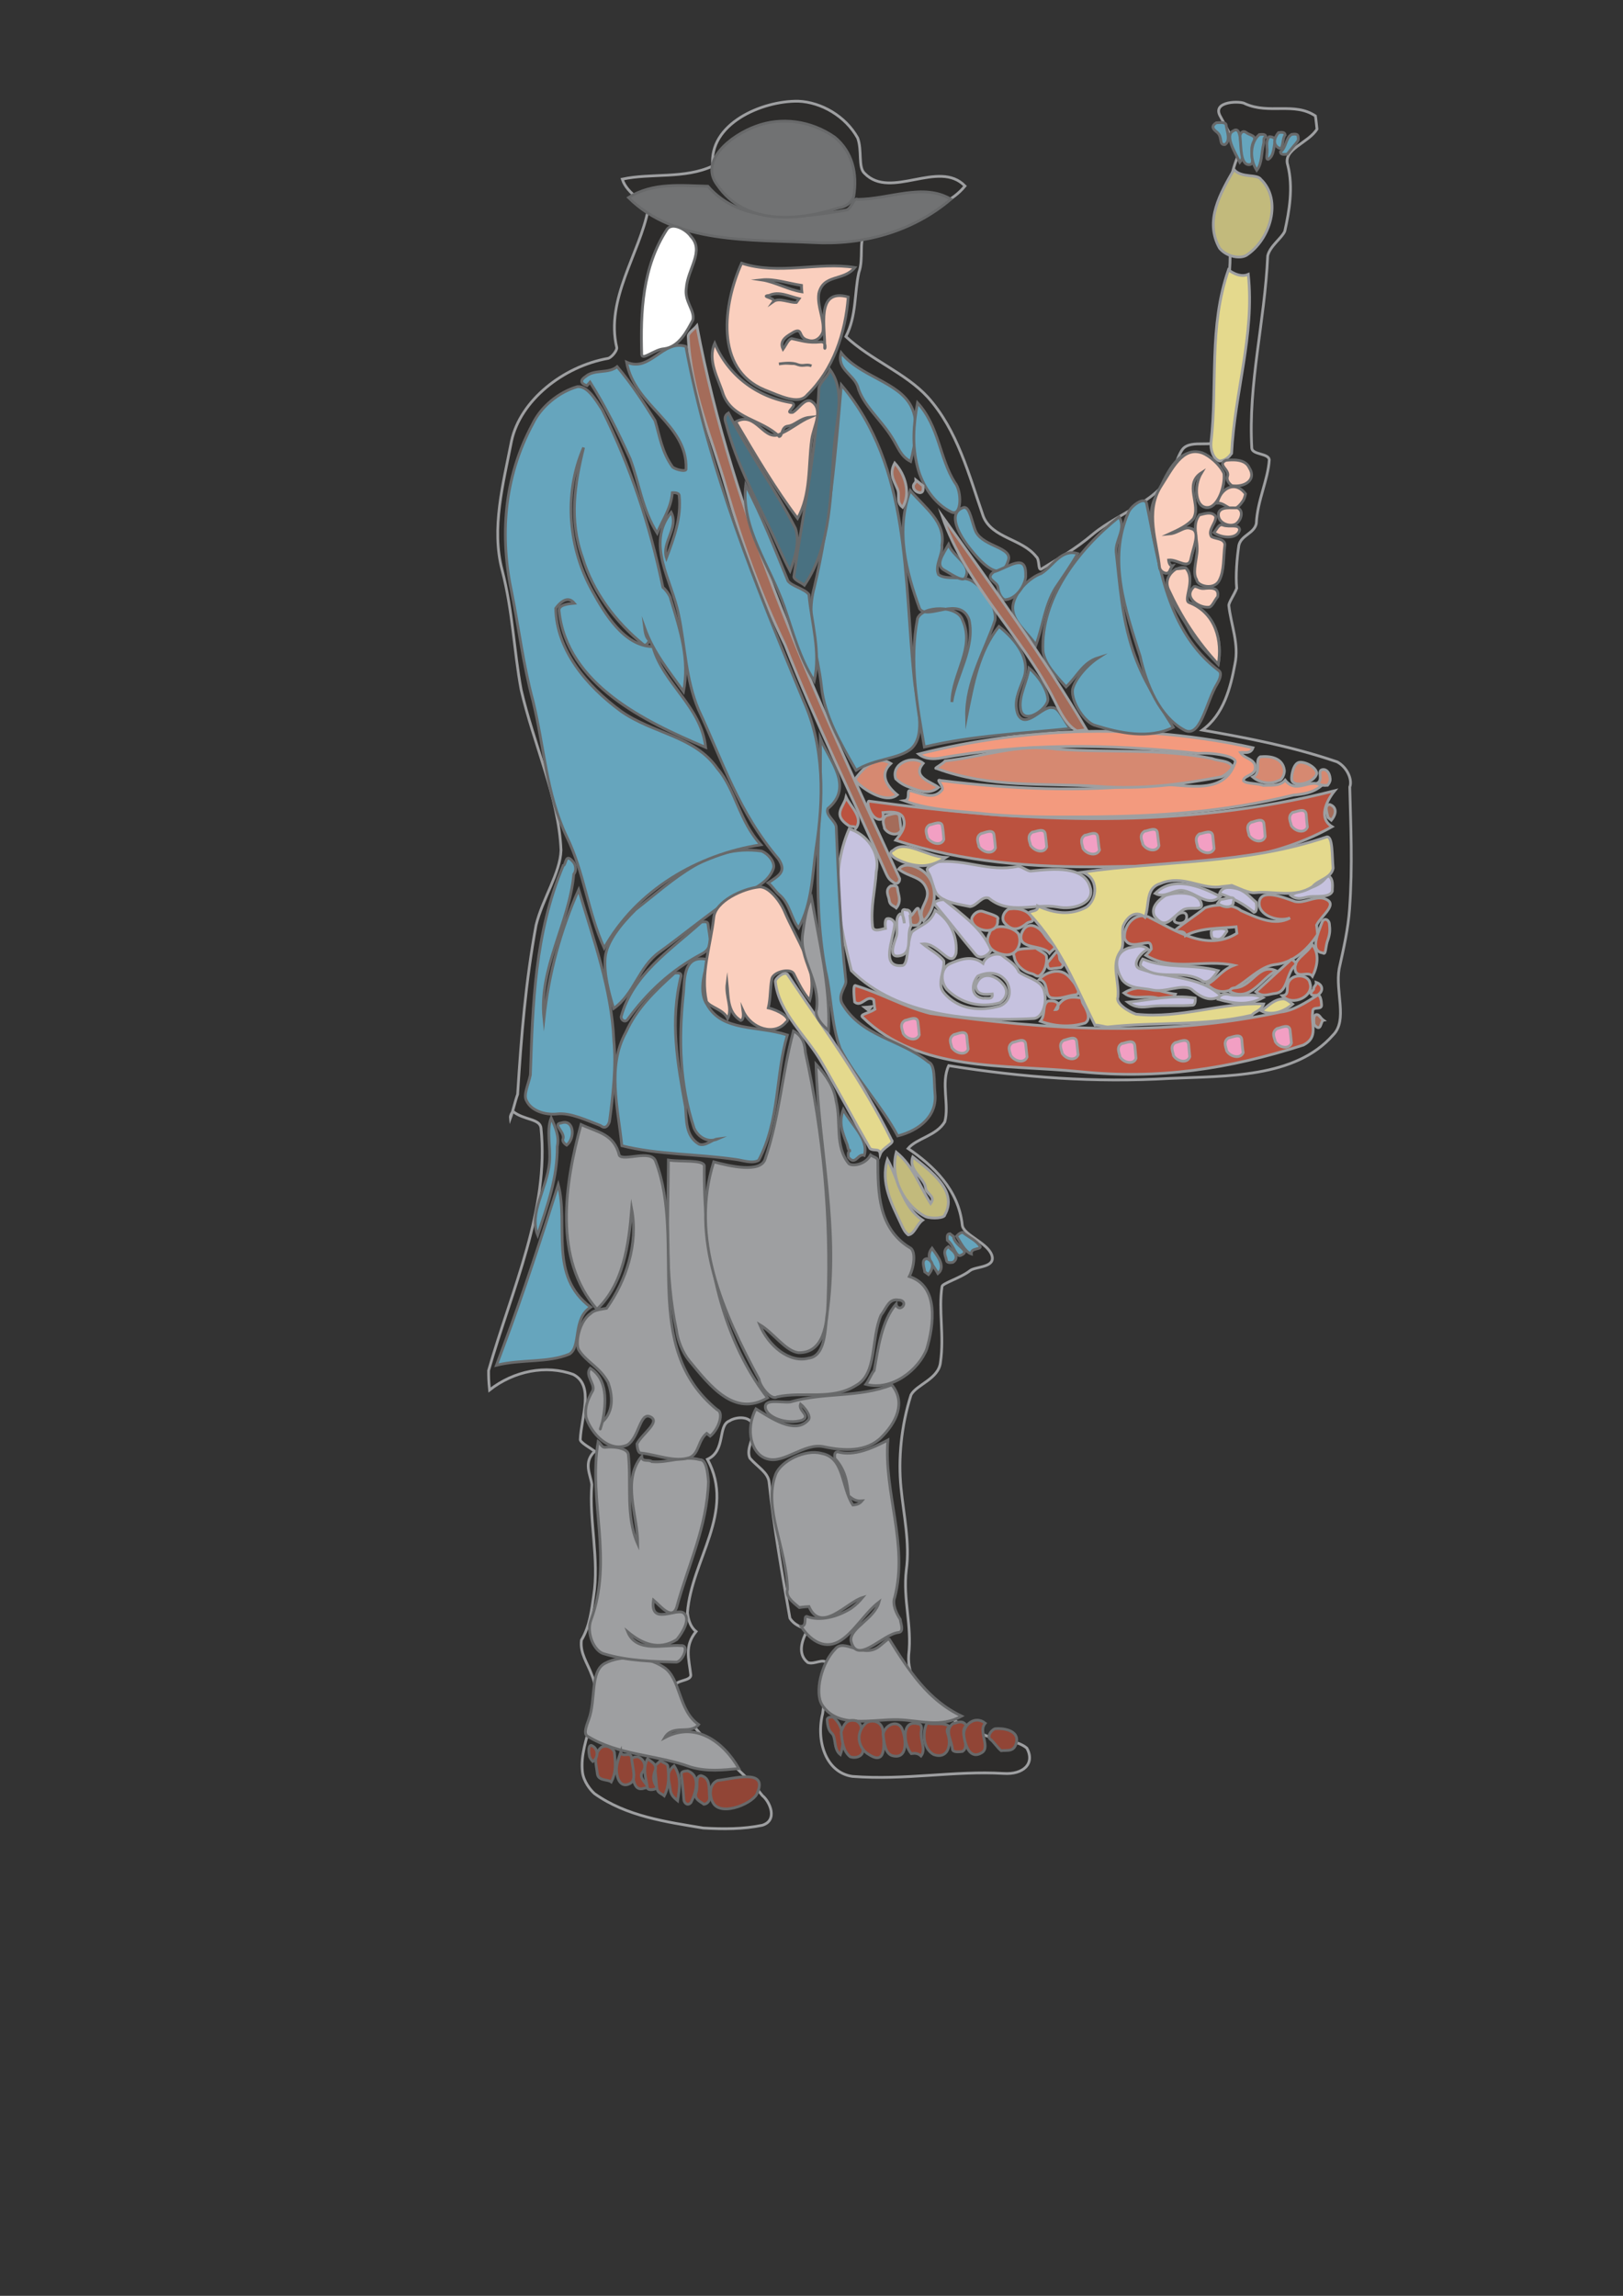 <?xml version="1.0" encoding="utf-8"?>
<!-- Created by UniConvertor 2.0rc4 (https://sk1project.net/) -->
<svg xmlns="http://www.w3.org/2000/svg" height="841.89pt" viewBox="0 0 595.276 841.89" width="595.276pt" version="1.1" xmlns:xlink="http://www.w3.org/1999/xlink" id="0a756a1e-f613-11ea-99cb-dcc15c148e23">

<rect x="0" y="0" width="595.276" height="841.89" fill="#333333" stroke="none"/>

<g>
	<path style="stroke:#9e9fa1;stroke-width:1.008;stroke-miterlimit:10.433;fill:#2d2c2b;" d="M 368.054,650.337 C 349.982,649.257 332.054,652.929 312.614,651.417 302.822,649.977 299.222,638.313 301.742,628.305 302.318,622.257 305.27,615.993 303.47,610.089 302.03,607.785 298.718,610.593 296.27,609.657 292.31,606.489 294.182,601.377 296.198,597.633 293.606,596.625 291.158,595.761 289.718,593.385 286.838,576.897 283.886,560.337 282.086,543.561 281.726,539.961 277.838,537.945 275.03,534.705 273.518,531.177 276.758,527.217 276.398,523.617 275.894,518.865 269.846,519.513 267.614,521.025 263.078,522.681 266.39,531.969 259.478,535.137 269.918,554.505 253.646,571.857 252.134,591.369 252.278,592.521 252.638,596.121 255.302,598.281 250.982,603.609 252.638,608.001 253.358,614.193 253.574,616.569 247.382,615.993 247.67,618.441 250.838,636.153 268.478,644.001 279.638,658.473 282.302,660.561 285.47,667.545 279.566,669.345 272.582,670.785 265.454,670.785 257.966,670.353 244.502,668.121 229.814,666.105 218.078,657.753 216.71,656.601 213.974,653.289 213.614,649.689 212.318,637.737 221.966,625.929 217.142,614.409 215.414,609.657 212.678,606.345 213.254,601.449 216.35,596.337 216.998,590.217 217.718,585.393 219.878,571.785 215.99,557.745 217.07,544.425 216.638,540.825 213.758,536.289 218.15,532.185 216.782,531.177 212.966,529.089 212.822,527.937 213.182,519.441 218.078,508.137 210.302,504.033 200.294,500.361 188.414,502.737 179.558,509.721 179.198,506.121 179.198,504.969 179.198,502.593 187.766,472.713 201.518,443.409 198.422,413.673 198.062,410.145 192.086,410.793 188.126,407.553 188.126,407.553 187.046,408.849 187.19,410.073 188.126,407.553 188.918,403.809 189.854,401.289 191.222,379.473 192.806,360.105 196.622,339.225 199.07,329.361 205.478,320.217 205.766,311.793 204.974,292.497 195.758,272.985 191.15,252.969 188.486,238.713 188.126,224.313 184.166,209.049 180.134,193.785 184.526,177.585 187.622,161.673 190.862,146.841 206.486,134.385 222.974,131.433 224.198,131.217 226.358,128.625 226.214,127.473 221.966,109.761 234.71,92.769 237.734,76.785 237.518,74.337 230.102,71.529 228.23,65.697 238.814,63.393 251.126,65.697 261.422,60.873 259.838,45.465 279.35,36.897 292.814,37.113 301.238,37.473 310.094,42.585 314.558,50.577 316.286,55.185 314.63,61.449 317.15,63.609 326.726,73.401 344.366,58.281 353.942,68.217 344.222,80.025 327.014,77.001 317.222,86.505 314.918,87.801 316.862,94.929 314.99,99.969 313.334,107.457 314.198,115.737 310.238,123.441 319.526,132.081 332.126,136.761 340.262,145.617 351.206,157.785 355.382,174.201 360.638,189.321 363.878,197.457 374.822,197.457 380.078,204.153 381.374,205.233 380.654,208.905 381.806,208.761 388.646,204.513 394.262,201.489 400.886,195.873 410.822,187.665 426.158,183.561 430.838,171.033 431.774,168.585 432.71,166.065 433.79,164.697 437.03,160.809 445.814,164.697 446.678,160.881 451.718,139.929 449.558,119.697 450.998,98.889 452.006,85.569 448.118,71.529 453.878,57.633 454.814,55.113 450.566,48.273 447.542,42.585 444.374,36.897 455.318,36.969 456.686,38.049 465.47,42.009 474.686,37.329 482.462,42.513 482.678,43.809 482.894,46.113 483.038,47.337 479.942,52.449 470.438,54.681 472.31,60.513 474.398,68.721 472.886,77.361 471.23,84.777 470.222,87.225 465.83,90.177 464.966,93.777 463.886,118.113 457.766,140.505 459.134,164.409 459.422,166.785 465.254,166.209 465.542,168.585 465.11,175.929 461.15,183.561 460.79,191.985 459.998,195.657 455.246,196.233 454.382,199.977 453.662,204.801 453.158,210.921 453.59,215.745 452.654,218.193 450.638,220.929 450.71,222.081 451.502,229.209 454.526,236.121 452.942,243.537 451.358,252.105 448.838,262.041 440.99,267.729 458.198,270.753 474.254,273.849 490.454,279.393 494.27,281.481 496.07,286.089 495.062,288.609 495.422,303.081 496.142,317.409 494.99,333.249 494.486,340.521 492.83,347.793 491.174,355.209 489.662,363.705 494.414,374.073 488.942,379.545 474.974,395.457 449.558,394.521 429.11,395.457 401.462,397.113 375.038,395.097 347.966,390.777 345.014,397.113 348.254,405.177 346.526,411.369 343.43,416.553 336.302,417.345 333.062,421.161 342.206,427.425 351.566,436.137 352.934,449.241 353.294,452.841 362.006,455.577 363.734,460.185 365.39,464.865 358.046,464.361 355.886,465.873 352.502,468.609 345.518,470.625 345.518,471.777 344.15,480.345 346.382,489.633 344.942,499.569 344.294,505.689 336.086,507.777 334.142,511.521 330.542,522.825 329.39,534.993 330.47,545.649 331.406,555.297 333.782,565.881 332.414,575.673 331.118,586.689 334.574,595.905 333.278,606.993 332.414,621.537 349.19,631.833 361.718,636.513 366.758,638.457 372.734,637.809 376.622,641.049 379.718,646.737 375.326,650.841 368.054,650.337 L 368.054,650.337 Z" />
	<path style="stroke:#9e9fa1;stroke-width:1.008;stroke-miterlimit:10.433;fill:#bb523f;" d="M 396.35,393.009 C 424.79,395.889 450.638,392.073 478.07,383.217 483.686,380.337 480.806,375.873 481.454,371.049 481.31,368.673 484.982,370.689 484.694,368.385 484.622,367.233 484.406,364.857 483.254,364.929 478.79,367.809 474.326,370.617 469.718,371.121 426.95,380.337 384.326,377.745 341.126,371.625 331.334,369.105 322.622,364.065 313.91,361.473 312.686,360.537 313.334,366.297 313.478,367.449 315.998,369.537 317.87,364.569 320.462,366.657 320.606,367.809 320.678,369.033 320.894,370.113 318.59,371.625 315.062,371.985 316.43,373.065 337.454,393.297 367.838,390.129 396.35,393.009 L 396.35,393.009 Z" />
	<path style="stroke:#9e9fa1;stroke-width:1.008;stroke-miterlimit:10.433;fill:#bb523f;" d="M 404.918,317.841 C 433.214,317.409 462.878,317.625 488.582,303.153 483.542,300.129 486.35,293.865 489.518,289.977 433.214,304.233 377.486,301.713 318.734,293.793 317.51,293.865 319.454,300.849 322.982,300.489 324.134,300.273 323.99,299.121 323.846,297.969 326.222,297.753 329.75,297.393 331.118,299.553 332.63,302.937 330.614,305.529 328.526,308.121 353.078,316.185 379.286,318.201 404.918,317.841 L 404.918,317.841 Z" />
	<path style="stroke:#9e9fa1;stroke-width:1.008;stroke-miterlimit:10.433;fill:#bb523f;" d="M 467.846,353.697 C 473.75,353.049 479.15,348.945 483.254,342.681 483.182,341.529 483.038,340.377 482.894,339.225 484.838,335.409 491.462,331.233 485.414,329.433 481.814,328.641 478.502,331.377 474.902,330.585 469.934,328.785 462.59,325.977 461.87,330.729 461.222,335.553 468.638,338.289 473.174,336.633 467.486,339.657 461.366,336.705 455.102,333.897 452.51,331.737 446.606,331.233 441.998,332.889 438.686,335.625 434.294,338.361 431.054,341.097 431.198,342.177 434.582,340.737 434.798,343.113 440.414,340.089 447.614,340.521 453.374,339.873 L 453.662,342.249 C 442.574,349.233 431.054,341.097 421.118,336.201 416.15,334.401 411.974,339.513 412.478,344.193 414.062,347.577 417.374,346.065 420.902,345.705 422.054,345.633 422.198,346.785 422.27,348.009 421.334,349.233 421.334,349.233 420.254,350.313 430.262,356.433 441.638,351.609 452.582,353.985 447.902,355.713 446.03,359.457 442.646,360.969 451.79,369.537 458.486,354.633 467.846,353.697 L 467.846,353.697 Z" />
	<path style="stroke:#9e9fa1;stroke-width:1.008;stroke-miterlimit:10.433;fill:#bb523f;" d="M 397.286,368.097 C 396.638,367.089 397.07,365.721 395.846,365.865 391.166,365.145 389.078,366.585 387.134,370.257 388.286,370.257 388.07,369.105 387.998,367.881 386.774,366.801 385.478,367.017 384.398,367.089 382.094,368.457 383.678,371.841 381.59,374.505 386.486,376.305 392.39,376.881 398.006,375.153 400.31,373.641 398.654,370.257 397.286,368.097 L 397.286,368.097 Z" />
	<path style="stroke:#9e9fa1;stroke-width:1.008;stroke-miterlimit:10.433;fill:#bb523f;" d="M 386.846,356.217 C 384.398,356.505 382.238,357.873 381.158,359.169 384.758,359.961 382.958,364.785 385.406,365.865 389.078,366.585 391.166,365.145 394.55,364.785 395.702,364.713 395.558,363.489 395.486,362.337 392.75,359.097 391.31,355.785 386.846,356.217 L 386.846,356.217 Z" />
	<path style="stroke:#9e9fa1;stroke-width:1.008;stroke-miterlimit:10.433;fill:#bb523f;" d="M 378.566,357.081 C 379.718,357.441 379.862,358.089 381.014,357.945 383.246,356.649 384.11,353.121 383.822,350.745 383.678,349.593 381.23,348.729 379.934,347.649 376.406,348.009 370.502,347.433 372.014,350.889 372.302,353.265 374.966,356.361 378.566,357.081 L 378.566,357.081 Z" />
	<path style="stroke:#9e9fa1;stroke-width:1.008;stroke-miterlimit:10.433;fill:#bb523f;" d="M 368.414,350.097 C 373.094,350.745 375.038,345.849 373.526,342.393 370.79,339.153 363.662,338.721 362.87,342.321 360.854,346.137 363.59,349.377 368.414,350.097 L 368.414,350.097 Z" />
	<path style="stroke:#9e9fa1;stroke-width:1.008;stroke-miterlimit:10.433;fill:#bb523f;" d="M 360.782,334.329 C 358.478,333.393 356.246,335.985 356.39,337.209 356.894,341.817 366.47,343.185 365.894,337.281 366.902,336.057 363.23,335.193 360.782,334.329 L 360.782,334.329 Z" />
	<path style="stroke:#9e9fa1;stroke-width:1.008;stroke-miterlimit:10.433;fill:#bb523f;" d="M 376.622,338.577 C 377.558,337.857 378.926,338.289 378.854,337.065 377.342,333.753 373.67,332.889 370.286,333.321 369.062,333.465 366.902,336.057 368.27,338.217 371.006,341.457 373.382,341.241 376.622,338.577 L 376.622,338.577 Z" />
	<path style="stroke:#9e9fa1;stroke-width:1.008;stroke-miterlimit:10.433;fill:#bb523f;" d="M 382.958,342.609 C 380.942,339.513 376.55,337.353 374.678,342.321 372.878,348.369 382.166,346.209 384.902,349.521 385.91,348.225 387.062,348.081 386.99,346.857 385.694,345.921 384.47,344.841 382.958,342.609 L 382.958,342.609 Z" />
	<path style="stroke:#9e9fa1;stroke-width:1.008;stroke-miterlimit:10.433;fill:#bb523f;" d="M 388.646,351.537 C 388.502,350.313 388.43,349.161 387.278,349.233 386.198,350.529 385.118,351.897 384.11,353.121 384.182,354.129 384.254,355.353 385.478,355.281 386.63,355.065 387.854,354.993 389.006,354.849 391.166,353.409 388.718,352.689 388.646,351.537 L 388.646,351.537 Z" />
	<path style="stroke:#9e9fa1;stroke-width:1.008;stroke-miterlimit:10.433;fill:#bb523f;" d="M 472.238,361.401 C 472.022,363.057 472.598,364.929 470.294,365.145 474.326,369.393 482.102,365.073 480.446,360.537 480.014,357.081 472.886,356.649 472.238,361.401 L 472.238,361.401 Z" />
	<path style="stroke:#9e9fa1;stroke-width:1.008;stroke-miterlimit:10.433;fill:#bb523f;" d="M 481.382,358.017 C 483.254,354.345 484.046,349.593 481.238,346.281 479.294,350.097 473.606,351.825 475.262,356.433 476.63,358.593 479.87,356.001 481.382,358.017 L 481.382,358.017 Z" />
	<path style="stroke:#9e9fa1;stroke-width:1.008;stroke-miterlimit:10.433;fill:#bb523f;" d="M 481.814,362.769 L 480.734,364.065 C 480.878,365.217 482.102,365.073 483.254,364.929 485.486,363.489 485.27,361.113 482.75,360.249 482.894,361.401 481.742,361.545 481.814,362.769 L 481.814,362.769 Z" />
	<path style="stroke:#9e9fa1;stroke-width:1.008;stroke-miterlimit:10.433;fill:#bb523f;" d="M 487.07,344.553 C 487.79,342.321 487.862,341.097 487.574,338.721 487.43,337.569 486.206,336.417 485.054,337.785 483.254,342.681 480.374,348.801 485.198,349.449 486.422,350.457 486.062,346.929 487.07,344.553 L 487.07,344.553 Z" />
	<path style="stroke:#9e9fa1;stroke-width:1.008;stroke-miterlimit:10.433;fill:#bb523f;" d="M 467.774,364.281 C 472.454,363.777 471.734,356.793 474.974,354.057 476.054,352.833 473.606,351.825 473.606,351.825 469.214,355.785 464.966,359.745 460.646,363.705 463.238,365.865 465.398,364.497 467.774,364.281 L 467.774,364.281 Z" />
	<path style="stroke:#9e9fa1;stroke-width:1.008;stroke-miterlimit:10.433;fill:#bb523f;" d="M 453.446,362.193 C 452.222,362.265 451.07,362.481 451.142,363.633 458.702,367.521 462.446,358.881 468.062,356.001 461.87,353.049 459.206,361.617 453.446,362.193 L 453.446,362.193 Z" />
	<path style="stroke:#9e9fa1;stroke-width:1.008;stroke-miterlimit:10.433;fill:#bb523f;" d="M 425.51,366.297 C 426.518,366.729 430.262,366.945 431.126,364.569 425.222,363.921 418.814,359.961 412.262,364.137 416.15,367.233 420.47,364.425 425.51,366.297 L 425.51,366.297 Z" />
	<path style="stroke:#9e9fa1;stroke-width:1.008;stroke-miterlimit:10.433;fill:#c6c2df;" d="M 422.702,363.057 C 427.454,364.065 433.214,360.753 436.886,362.697 439.478,364.857 443.366,368.025 447.83,365.145 439.91,357.729 428.246,358.881 418.382,355.353 414.782,354.417 417.734,349.593 421.118,348.081 418.526,345.993 416.366,347.361 414.062,347.577 408.302,349.449 408.878,355.065 411.686,359.457 414.494,362.769 419.102,362.193 422.702,363.057 L 422.702,363.057 Z" />
	<path style="stroke:#9e9fa1;stroke-width:1.008;stroke-miterlimit:10.433;fill:#c6c2df;" d="M 422.198,369.033 C 426.95,368.529 432.926,369.033 437.462,368.601 438.614,368.457 438.398,366.009 438.398,366.009 429.974,364.641 421.982,366.657 413.702,367.521 416.438,369.609 418.742,369.465 422.198,369.033 L 422.198,369.033 Z" />
	<path style="stroke:#9e9fa1;stroke-width:1.008;stroke-miterlimit:10.433;fill:#c6c2df;" d="M 451.358,364.785 C 450.134,364.497 447.614,363.993 446.75,366.441 452.798,368.097 457.694,368.817 463.238,365.865 459.422,363.921 454.958,365.577 451.358,364.785 L 451.358,364.785 Z" />
	<path style="stroke:#9e9fa1;stroke-width:1.008;stroke-miterlimit:10.433;fill:#c6c2df;" d="M 434.222,326.625 C 438.974,327.633 443.222,332.745 447.542,328.785 439.982,324.753 430.118,321.081 423.71,327.633 427.454,329.649 430.622,325.833 434.222,326.625 L 434.222,326.625 Z" />
	<path style="stroke:#9e9fa1;stroke-width:1.008;stroke-miterlimit:10.433;fill:#c6c2df;" d="M 453.158,325.761 C 450.854,325.257 448.262,325.041 447.326,327.633 452.294,329.361 456.038,331.377 459.926,334.545 461.15,334.401 460.934,332.025 460.718,330.873 458.198,328.785 456.758,326.553 453.158,325.761 L 453.158,325.761 Z" />
	<path style="stroke:#9e9fa1;stroke-width:1.008;stroke-miterlimit:10.433;fill:#c6c2df;" d="M 447.614,329.865 L 446.606,331.233 C 449.126,333.249 452.654,332.889 452.366,330.585 453.374,328.137 449.99,329.649 447.614,329.865 L 447.614,329.865 Z" />
	<path style="stroke:#9e9fa1;stroke-width:1.008;stroke-miterlimit:10.433;fill:#c6c2df;" d="M 480.59,328.785 C 482.966,328.569 487.718,329.217 488.654,326.841 488.582,325.617 489.374,321.945 486.854,321.009 483.83,326.121 477.926,325.545 473.462,328.353 476.054,330.441 478.286,329.001 480.59,328.785 L 480.59,328.785 Z" />
	<path style="stroke:#9e9fa1;stroke-width:1.008;stroke-miterlimit:10.433;fill:#c6c2df;" d="M 446.39,340.665 C 445.238,340.737 444.086,340.881 444.23,342.105 444.302,343.257 444.446,344.409 445.598,344.265 448.118,345.201 448.982,342.753 449.99,341.529 449.918,340.305 447.614,340.521 446.39,340.665 L 446.39,340.665 Z" />
	<path style="stroke:#9e9fa1;stroke-width:1.008;stroke-miterlimit:10.433;fill:#c6c2df;" d="M 446.75,355.929 C 437.102,353.337 427.886,355.425 419.102,351.681 419.102,351.681 418.166,352.977 418.238,354.129 424.79,360.393 433.646,354.849 441.278,359.889 443.798,360.825 445.814,357.153 446.75,355.929 L 446.75,355.929 Z" />
	<path style="stroke:#9e9fa1;stroke-width:1.008;stroke-miterlimit:10.433;fill:#c6c2df;" d="M 433.934,333.681 C 436.166,332.313 440.99,334.113 440.702,331.809 440.198,327.057 431.918,326.769 427.382,328.425 425.15,329.937 421.91,332.601 423.422,335.913 427.598,341.457 429.47,336.561 433.934,333.681 L 433.934,333.681 Z" />
	<path style="stroke:#9e9fa1;stroke-width:1.008;stroke-miterlimit:10.433;fill:#c6c2df;" d="M 379.07,373.497 C 382.598,373.353 384.398,367.089 382.742,362.553 381.158,359.169 376.334,358.449 373.742,356.433 372.302,353.265 369.71,352.257 367.334,350.169 364.742,349.233 361.358,350.817 360.566,353.265 356.606,350.097 351.998,351.825 348.542,353.337 345.23,354.777 344.582,359.457 347.246,362.769 352.502,368.097 359.846,369.681 366.686,367.737 368.918,366.369 369.854,363.849 368.486,361.689 365.606,357.297 359.486,355.713 357.83,361.617 358.118,365.145 361.646,364.713 363.95,364.497 364.238,366.801 361.862,365.865 360.566,366.081 355.742,365.361 356.462,360.537 358.622,357.945 361.934,356.433 366.614,356.001 369.422,360.393 371.006,363.777 370.286,367.377 366.758,368.889 359.918,370.833 351.638,370.545 346.166,363.993 343.502,360.753 346.526,355.929 346.166,352.401 344.726,350.169 340.91,348.153 338.462,346.137 344.222,345.561 348.83,355.713 350.63,349.593 351.206,344.769 349.406,337.857 342.998,333.825 341.198,338.721 337.67,339.081 334.43,341.745 332.486,345.489 333.35,353.769 330.974,354.057 322.766,354.921 327.59,344.913 328.166,338.865 328.094,337.713 326.726,336.705 325.574,336.849 324.422,336.921 324.638,339.225 324.782,340.449 323.63,340.593 320.246,342.105 320.03,339.729 319.238,332.745 320.966,326.697 321.398,319.569 322.982,312.297 317.582,305.745 311.462,303.945 303.902,321.369 308.006,338.649 312.254,355.929 329.318,372.849 356.894,374.721 379.07,373.497 L 379.07,373.497 Z" />
	<path style="stroke:#9e9fa1;stroke-width:1.008;stroke-miterlimit:10.433;fill:#c6c2df;" d="M 387.854,332.601 C 393.902,333.825 401.606,331.161 399.878,325.473 397.79,317.409 386.342,318.561 378.134,319.425 376.91,319.569 374.462,317.481 373.238,317.697 362.798,319.929 354.014,314.889 343.502,316.041 342.494,317.337 338.966,317.769 340.406,319.857 341.846,322.089 342.134,325.617 343.574,327.849 346.238,331.089 352.286,331.665 355.814,332.457 358.334,332.169 360.134,328.425 362.654,329.361 370.358,335.697 379.43,331.161 387.854,332.601 L 387.854,332.601 Z" />
	<path style="stroke:#9e9fa1;stroke-width:1.008;stroke-miterlimit:10.433;fill:#c6c2df;" d="M 328.67,343.617 C 327.806,346.065 325.934,350.961 329.39,350.601 335.294,350.025 332.198,343.257 334.142,339.513 333.926,337.137 334.718,333.537 332.342,333.681 329.894,332.817 331.406,336.273 331.694,338.577 331.622,337.425 331.334,335.049 330.182,335.121 327.878,336.633 329.606,341.097 328.67,343.617 L 328.67,343.617 Z" />
	<path style="stroke:#9e9fa1;stroke-width:1.008;stroke-miterlimit:10.433;fill:#c6c2df;" d="M 357.758,349.953 C 359.846,352.545 363.59,349.377 363.446,348.225 360.206,340.305 352.574,335.193 346.166,329.865 345.014,330.009 342.638,330.297 342.71,331.521 348.254,338.073 352.286,343.473 357.758,349.953 L 357.758,349.953 Z" />
	<path style="stroke:#9e9fa1;stroke-width:1.008;stroke-miterlimit:10.433;fill:#e4d98d;" d="M 334.142,316.977 C 338.894,318.057 342.494,317.337 346.886,314.457 339.83,314.097 331.982,307.761 327.662,311.793 324.35,313.305 330.47,316.185 334.142,316.977 L 334.142,316.977 Z" />
	<path style="stroke:#9e9fa1;stroke-width:1.008;stroke-miterlimit:10.433;fill:#e4d98d;" d="M 406.43,376.593 C 424.07,374.649 441.854,376.377 459.134,372.273 460.214,370.905 462.59,370.689 463.454,368.169 448.046,367.449 433.358,373.713 416.654,371.913 414.134,371.049 409.022,368.025 410.03,365.577 410.534,359.673 407.582,354.057 410.75,349.161 412.766,346.569 411.182,343.185 411.974,339.513 412.982,337.065 416.078,333.177 419.966,336.345 421.766,331.449 419.966,325.689 425.726,323.961 433.646,320.721 440.126,325.905 447.11,325.257 448.262,325.041 450.638,324.897 451.79,324.681 454.238,325.617 458.054,327.633 460.358,327.345 467.414,326.625 474.83,329.433 481.454,325.113 483.47,322.593 488.222,322.089 488.942,318.417 488.51,313.809 488.87,306.609 486.638,306.897 456.902,317.049 427.166,315.465 396.854,319.857 403.046,321.585 402.686,329.865 398.294,332.745 392.606,335.697 386.918,335.049 380.654,332.241 380.942,334.617 377.342,333.753 377.414,334.977 389.438,347.865 394.262,361.401 401.606,375.945 402.758,375.729 405.278,376.665 406.43,376.593 L 406.43,376.593 Z" />
	<path style="stroke:#9e9fa1;stroke-width:1.008;stroke-miterlimit:10.433;fill:#e4d98d;" d="M 470.366,366.297 C 466.838,366.657 464.822,369.249 462.59,370.689 466.262,372.633 470.87,371.049 474.11,368.241 472.814,367.233 471.59,366.153 470.366,366.297 L 470.366,366.297 Z" />
	<path style="stroke:#9e9fa1;stroke-width:1.008;stroke-miterlimit:10.433;fill:#2d2c2b;" d="M 435.23,335.913 C 434.942,333.321 430.406,335.265 430.694,337.641 430.838,338.793 435.59,339.441 435.23,335.913 L 435.23,335.913 Z" />
	<path style="stroke:#9e9fa1;stroke-width:1.008;stroke-miterlimit:10.433;fill:#a46c5a;" d="M 337.166,334.401 C 336.806,330.729 334.934,335.841 333.782,335.985 333.926,337.137 333.926,337.137 333.998,338.289 334.142,339.513 335.294,339.369 336.446,339.225 338.75,337.713 337.31,335.625 337.166,334.401 L 337.166,334.401 Z" />
	<path style="stroke:#9e9fa1;stroke-width:1.008;stroke-miterlimit:10.433;fill:#a46c5a;" d="M 326.078,329.721 C 326.294,332.025 327.446,331.881 328.742,332.961 330.83,330.369 329.39,328.137 329.174,325.833 329.102,324.609 327.878,324.753 326.726,324.897 324.494,326.265 325.862,328.497 326.078,329.721 L 326.078,329.721 Z" />
	<path style="stroke:#9e9fa1;stroke-width:1.008;stroke-miterlimit:10.433;fill:#a46c5a;" d="M 337.886,318.993 C 335.726,317.553 331.694,316.113 329.606,318.705 333.494,321.801 338.174,321.297 339.83,325.905 341.558,330.369 335.87,333.393 338.75,337.713 344.078,332.529 344.222,323.025 337.886,318.993 L 337.886,318.993 Z" />
	<path style="stroke:#9e9fa1;stroke-width:1.008;stroke-miterlimit:10.433;fill:#a46c5a;" d="M 324.998,320.289 C 326.006,322.449 326.438,322.593 327.734,323.601 329.102,324.609 330.11,323.313 329.966,322.161 299.294,255.633 268.91,190.257 255.59,119.481 254.51,120.777 252.278,122.217 252.422,123.369 253.286,143.385 261.062,160.305 266.606,179.889 272.222,199.329 278.846,217.617 287.99,236.625 299.15,265.065 312.614,292.065 324.998,320.289 L 324.998,320.289 Z" />
	<path style="stroke:#9e9fa1;stroke-width:1.008;stroke-miterlimit:10.433;fill:#a46c5a;" d="M 329.966,299.697 C 329.75,297.105 326.366,298.905 325.142,299.049 322.982,300.489 324.35,302.649 324.422,303.801 325.862,306.033 329.462,306.825 330.542,304.377 330.326,303.225 330.11,300.921 329.966,299.697 L 329.966,299.697 Z" />
	<path style="stroke:#9e9fa1;stroke-width:1.008;stroke-miterlimit:10.433;fill:#a46c5a;" d="M 317.15,369.393 L 318.518,370.473 319.526,369.177 C 318.302,369.321 318.302,369.321 317.15,369.393 L 317.15,369.393 Z" />
	<path style="stroke:#9e9fa1;stroke-width:1.008;stroke-miterlimit:10.433;fill:#a46c5a;" d="M 482.822,372.057 C 481.598,372.201 481.886,374.577 481.958,375.657 484.694,378.969 484.262,374.361 485.414,374.145 484.118,373.209 483.974,371.985 482.822,372.057 L 482.822,372.057 Z" />
	<path style="stroke:#9e9fa1;stroke-width:1.008;stroke-miterlimit:10.433;fill:#a46c5a;" d="M 487.07,299.769 L 488.294,300.777 C 490.382,298.257 490.166,295.881 487.718,295.017 485.414,295.161 486.926,298.617 487.07,299.769 L 487.07,299.769 Z" />
	<path style="stroke:#9e9fa1;stroke-width:1.008;stroke-miterlimit:10.433;fill:#f29fc3;" d="M 345.662,303.153 C 345.446,300.561 342.134,302.361 340.91,302.505 338.75,303.873 340.046,306.177 340.19,307.257 341.774,309.489 345.302,310.281 346.166,307.833 346.094,306.681 345.878,304.305 345.662,303.153 L 345.662,303.153 Z" />
	<path style="stroke:#9e9fa1;stroke-width:1.008;stroke-miterlimit:10.433;fill:#f29fc3;" d="M 336.662,374.793 C 336.374,372.273 333.062,374.073 331.91,374.217 329.678,375.585 331.118,377.817 331.262,378.969 332.63,381.201 336.23,381.993 337.166,379.473 337.094,378.321 336.806,375.945 336.662,374.793 L 336.662,374.793 Z" />
	<path style="stroke:#9e9fa1;stroke-width:1.008;stroke-miterlimit:10.433;fill:#f29fc3;" d="M 354.59,380.049 C 354.302,377.457 350.99,379.257 349.91,379.401 347.534,380.769 348.974,383.073 349.118,384.153 350.63,386.385 354.23,387.177 355.094,384.729 354.95,383.577 354.662,381.201 354.59,380.049 L 354.59,380.049 Z" />
	<path style="stroke:#9e9fa1;stroke-width:1.008;stroke-miterlimit:10.433;fill:#f29fc3;" d="M 376.19,382.929 C 375.902,380.265 372.662,382.137 371.438,382.281 369.134,383.721 370.502,385.881 370.718,387.033 372.086,389.265 375.758,390.057 376.694,387.609 376.55,386.457 376.334,384.081 376.19,382.929 L 376.19,382.929 Z" />
	<path style="stroke:#9e9fa1;stroke-width:1.008;stroke-miterlimit:10.433;fill:#f29fc3;" d="M 394.91,382.065 C 394.622,379.473 391.238,381.345 390.158,381.489 387.998,382.857 389.438,385.089 389.582,386.241 390.95,388.473 394.478,389.193 395.414,386.817 395.27,385.593 395.054,383.289 394.91,382.065 L 394.91,382.065 Z" />
	<path style="stroke:#9e9fa1;stroke-width:1.008;stroke-miterlimit:10.433;fill:#f29fc3;" d="M 416.222,383.433 C 415.862,380.841 412.55,382.641 411.398,382.713 409.166,384.153 410.75,386.457 410.75,387.537 412.118,389.769 415.79,390.561 416.654,388.113 416.582,386.889 416.294,384.657 416.222,383.433 L 416.222,383.433 Z" />
	<path style="stroke:#9e9fa1;stroke-width:1.008;stroke-miterlimit:10.433;fill:#f29fc3;" d="M 435.95,382.929 C 435.59,380.337 432.278,382.137 431.054,382.353 428.894,383.649 430.334,385.953 430.406,387.105 431.774,389.265 435.446,390.129 436.382,387.537 436.31,386.457 436.022,384.081 435.95,382.929 L 435.95,382.929 Z" />
	<path style="stroke:#9e9fa1;stroke-width:1.008;stroke-miterlimit:10.433;fill:#f29fc3;" d="M 455.462,381.273 C 455.174,378.681 451.79,380.481 450.566,380.625 448.406,381.993 449.774,384.225 449.918,385.377 451.286,387.609 454.958,388.401 455.966,386.025 455.75,384.801 455.534,382.497 455.462,381.273 L 455.462,381.273 Z" />
	<path style="stroke:#9e9fa1;stroke-width:1.008;stroke-miterlimit:10.433;fill:#f29fc3;" d="M 473.174,377.817 C 472.886,375.153 469.574,377.025 468.422,377.169 466.118,378.609 467.558,380.769 467.774,381.993 469.07,384.153 472.742,385.017 473.678,382.497 473.534,381.345 473.318,378.969 473.174,377.817 L 473.174,377.817 Z" />
	<path style="stroke:#9e9fa1;stroke-width:1.008;stroke-miterlimit:10.433;fill:#f29fc3;" d="M 479.078,298.617 C 478.718,295.953 475.334,297.825 474.182,297.897 472.022,299.409 473.462,301.497 473.606,302.721 474.974,304.953 478.574,305.745 479.51,303.297 479.366,302.145 479.15,299.769 479.078,298.617 L 479.078,298.617 Z" />
	<path style="stroke:#9e9fa1;stroke-width:1.008;stroke-miterlimit:10.433;fill:#f29fc3;" d="M 364.598,306.321 C 364.382,303.657 360.926,305.529 359.846,305.673 357.542,307.041 358.982,309.345 359.054,310.425 360.566,312.729 364.166,313.449 365.102,310.929 365.03,309.777 364.742,307.473 364.598,306.321 L 364.598,306.321 Z" />
	<path style="stroke:#9e9fa1;stroke-width:1.008;stroke-miterlimit:10.433;fill:#f29fc3;" d="M 383.39,305.961 C 383.102,303.297 379.79,305.097 378.638,305.169 376.406,306.681 377.846,308.841 377.99,309.993 379.43,312.225 383.03,313.089 383.894,310.569 383.822,309.417 383.534,307.113 383.39,305.961 L 383.39,305.961 Z" />
	<path style="stroke:#9e9fa1;stroke-width:1.008;stroke-miterlimit:10.433;fill:#f29fc3;" d="M 463.598,302.217 C 463.382,299.553 459.998,301.425 458.846,301.569 456.614,302.937 458.054,305.169 458.126,306.321 459.566,308.625 463.166,309.345 464.03,306.825 463.958,305.673 463.742,303.369 463.598,302.217 L 463.598,302.217 Z" />
	<path style="stroke:#9e9fa1;stroke-width:1.008;stroke-miterlimit:10.433;fill:#f29fc3;" d="M 444.806,306.537 C 444.518,303.873 441.134,305.745 439.91,305.817 437.822,307.329 439.19,309.417 439.262,310.641 440.702,312.873 444.302,313.665 445.31,311.217 445.166,310.065 444.95,307.689 444.806,306.537 L 444.806,306.537 Z" />
	<path style="stroke:#9e9fa1;stroke-width:1.008;stroke-miterlimit:10.433;fill:#f29fc3;" d="M 424.502,305.529 C 424.286,302.937 420.974,304.737 419.822,304.809 417.518,306.249 419.03,308.481 419.174,309.633 420.542,311.865 424.214,312.657 425.078,310.137 424.934,308.985 424.646,306.681 424.502,305.529 L 424.502,305.529 Z" />
	<path style="stroke:#9e9fa1;stroke-width:1.008;stroke-miterlimit:10.433;fill:#f29fc3;" d="M 402.614,306.969 C 402.398,304.377 399.014,306.249 397.862,306.321 395.774,307.761 397.07,309.993 397.214,311.145 398.654,313.377 402.254,314.097 403.262,311.721 402.974,310.497 402.83,308.193 402.614,306.969 L 402.614,306.969 Z" />
	<path style="stroke:#9e9fa1;stroke-width:1.008;stroke-miterlimit:10.433;fill:#f39a7e;" d="M 398.366,299.553 C 424.502,299.409 448.91,297.825 474.398,291.561 477.926,291.201 481.382,290.841 484.622,288.177 480.734,285.009 475.55,291.489 471.374,286.089 469.286,288.537 465.686,287.817 463.382,288.033 460.862,287.097 457.406,287.529 456.11,286.377 455.75,284.073 461.726,284.649 460.142,280.113 458.702,277.881 456.326,278.097 454.958,275.937 456.11,275.721 458.63,276.729 459.566,274.209 419.534,265.425 377.27,266.289 336.95,276.513 339.542,278.673 343.07,278.241 344.222,278.097 375.542,272.481 406.214,272.697 439.622,276.297 444.374,275.865 453.878,277.233 453.014,279.609 448.478,293.145 432.494,286.593 421.91,287.745 396.206,290.409 371.438,289.473 345.086,286.233 342.71,285.369 346.598,288.537 345.446,289.761 342.35,293.649 337.382,290.625 333.638,289.905 332.486,289.977 334.07,293.361 331.694,293.649 341.558,297.321 352.286,297.393 362.942,298.617 374.894,299.697 386.63,299.625 398.366,299.553 L 398.366,299.553 Z" />
	<path style="stroke:#9e9fa1;stroke-width:1.008;stroke-miterlimit:10.433;fill:#d68971;" d="M 403.118,288.393 C 418.526,289.545 432.566,287.745 447.614,284.937 448.838,284.865 452.078,282.129 451.934,280.977 450.494,278.745 447.038,279.177 444.518,278.169 425.222,274.353 407.654,276.153 387.566,274.713 373.238,272.625 360.71,277.521 346.67,279.033 345.734,280.257 342.278,281.913 343.43,281.769 363.158,289.113 383.03,287.025 403.118,288.393 L 403.118,288.393 Z" />
	<path style="stroke:#9e9fa1;stroke-width:1.008;stroke-miterlimit:10.433;fill:#d68971;" d="M 333.566,288.681 C 337.526,290.193 340.91,291.417 344.222,288.753 341.558,286.665 334.286,285.009 338.606,279.897 334.646,276.729 326.726,279.969 328.526,285.585 329.75,286.737 331.118,287.817 333.566,288.681 L 333.566,288.681 Z" />
	<path style="stroke:#9e9fa1;stroke-width:1.008;stroke-miterlimit:10.433;fill:#d68971;" d="M 315.782,288.177 C 319.814,291.417 325.862,294.225 329.102,291.489 325.286,288.393 322.406,284.001 326.726,279.969 321.686,276.945 317.366,280.977 314.27,284.865 313.118,286.089 314.486,287.169 315.782,288.177 L 315.782,288.177 Z" />
	<path style="stroke:#9e9fa1;stroke-width:1.008;stroke-miterlimit:10.433;fill:#d68971;" d="M 471.086,282.561 C 470.51,277.809 465.758,277.161 462.23,277.521 459.998,278.889 462.878,283.425 459.494,284.937 462.014,287.025 465.686,287.817 468.998,286.233 470.222,286.161 471.158,283.713 471.086,282.561 L 471.086,282.561 Z" />
	<path style="stroke:#9e9fa1;stroke-width:1.008;stroke-miterlimit:10.433;fill:#d68971;" d="M 473.75,285.801 C 474.11,289.113 482.174,287.241 482.966,283.569 482.678,281.337 478.934,279.321 476.63,279.537 474.326,279.825 473.606,284.577 473.75,285.801 L 473.75,285.801 Z" />
	<path style="stroke:#9e9fa1;stroke-width:1.008;stroke-miterlimit:10.433;fill:#d68971;" d="M 487.862,285.513 C 487.646,283.137 486.35,282.057 485.198,282.201 482.822,282.489 485.486,285.657 483.326,287.097 484.622,288.177 485.774,288.033 486.926,287.961 486.926,287.961 488.078,286.665 487.862,285.513 L 487.862,285.513 Z" />
	<path style="stroke:#9e9fa1;stroke-width:1.008;stroke-miterlimit:10.433;fill:#bb523f;" d="M 311.318,302.793 C 312.326,303.441 313.694,302.649 313.838,303.801 316.934,299.841 311.822,295.665 310.31,292.353 309.518,295.953 305.054,298.761 311.318,302.793 L 311.318,302.793 Z" />
	<path style="stroke:#9e9fa1;stroke-width:1.008;stroke-miterlimit:10.433;fill:#e4d98d;" d="M 444.158,162.321 C 443.942,164.697 444.806,168.225 447.326,169.089 449.63,168.801 450.71,167.577 451.718,166.281 452.87,143.673 460.214,122.793 457.838,100.617 454.454,102.129 450.566,98.961 450.566,98.961 443.294,119.841 446.606,140.793 444.158,162.321 L 444.158,162.321 Z" />
	<path style="stroke:#9e9fa1;stroke-width:1.008;stroke-miterlimit:10.433;fill:#c2ba7c;" d="M 457.118,93.633 C 466.046,87.801 470.294,73.257 462.446,65.769 461.078,63.681 455.318,65.409 452.582,62.169 447.614,70.881 441.638,80.961 447.326,91.041 450.062,94.281 454.886,94.929 457.118,93.633 L 457.118,93.633 Z" />
	<path style="stroke:#68696a;stroke-width:1.008;stroke-miterlimit:10.433;fill:#9e9fa1;" d="M 215.918,630.609 C 215.054,632.985 214.046,635.577 215.342,636.585 226.718,643.713 240.902,643.425 253.214,647.961 259.334,649.761 265.094,649.113 270.998,648.537 265.166,638.457 255.014,631.257 243.782,637.233 246.806,632.121 253.07,636.225 256.238,632.409 248.606,627.153 249.758,615.273 243.35,611.313 237.086,607.137 227.582,606.921 221.894,609.945 216.35,612.825 218.654,623.265 215.918,630.609 L 215.918,630.609 Z" />
	<path style="stroke:#68696a;stroke-width:1.008;stroke-miterlimit:10.433;fill:#9e9fa1;" d="M 230.246,598.425 C 235.358,602.673 241.55,605.481 248.246,601.233 250.406,598.641 253.43,593.601 250.766,591.513 248.174,589.425 238.238,596.409 239.678,586.761 242.198,588.849 246.446,594.393 248.174,589.425 252.494,573.585 259.334,559.977 259.838,543.273 259.55,539.817 259.046,535.137 256.67,535.281 250.622,533.625 245.078,536.577 239.102,536.001 237.734,534.993 235.502,536.361 235.358,534.057 227.942,543.057 233.918,555.513 233.918,566.169 229.382,556.017 231.614,543.849 230.462,533.337 230.174,531.105 225.422,530.313 221.894,530.745 220.742,530.817 220.598,529.665 219.374,528.657 215.702,550.329 224.99,571.785 216.782,593.961 214.91,598.857 217.934,605.625 221.606,606.489 230.174,609.081 239.606,609.297 248.102,609.513 250.334,609.297 253.142,603.105 249.686,603.465 243.71,602.961 233.486,606.345 230.246,598.425 L 230.246,598.425 Z" />
	<path style="stroke:#68696a;stroke-width:1.008;stroke-miterlimit:10.433;fill:#9e9fa1;" d="M 321.83,604.185 C 315.998,607.857 309.59,600.801 306.422,604.617 301.166,609.945 298.718,620.745 301.526,625.209 307.286,634.065 319.814,630.393 329.318,630.609 337.598,630.897 344.942,633.633 352.718,629.313 340.334,623.481 333.278,612.465 326.294,601.305 326.078,600.225 323.99,602.745 321.83,604.185 L 321.83,604.185 Z" />
	<path style="stroke:#68696a;stroke-width:1.008;stroke-miterlimit:10.433;fill:#9e9fa1;" d="M 312.038,589.857 C 307.07,592.953 300.734,594.609 295.838,592.737 294.614,592.809 296.198,596.265 293.822,596.409 296.702,600.873 301.742,605.049 307.43,602.097 312.974,599.145 316.934,591.657 322.406,587.481 320.75,593.673 311.606,596.985 312.11,601.665 314.198,610.881 323.63,599.289 329.534,598.641 331.766,598.425 330.254,595.041 330.182,593.817 328.742,591.657 327.158,588.201 328.166,585.753 333.206,566.385 324.062,547.161 325.646,528.081 320.03,531.033 313.19,534.129 307.214,532.401 305.99,532.473 306.062,533.697 306.206,534.849 310.166,539.097 310.742,543.849 311.246,548.529 312.542,549.537 313.766,550.617 316.142,550.401 315.134,551.625 313.982,551.769 312.83,551.913 308.51,545.289 309.734,534.489 301.31,532.977 295.334,531.321 286.334,535.785 284.462,540.753 279.854,552.993 288.422,567.537 288.854,582.801 287.99,585.321 290.51,587.337 293.174,589.497 294.326,589.281 296.702,589.137 296.702,589.137 301.166,599.289 310.598,587.553 316.358,585.825 315.278,587.121 314.198,588.345 312.038,589.857 L 312.038,589.857 Z" />
	<path style="stroke:#68696a;stroke-width:1.008;stroke-miterlimit:10.433;fill:#9e9fa1;" d="M 296.558,520.593 C 291.734,526.425 282.302,519.657 277.262,516.633 273.23,524.121 275.462,533.409 281.438,534.993 287.63,536.865 295.046,528.945 302.174,530.529 309.518,532.113 317.798,532.473 323.198,527.145 328.526,521.889 332.486,514.401 327.086,507.849 314.558,512.673 302.534,510.441 289.862,514.113 286.406,514.473 280.358,512.745 280.718,516.201 281.15,519.729 288.494,522.537 294.182,520.809 297.566,519.153 292.67,517.353 293.606,514.905 294.902,515.913 297.566,519.153 296.558,520.593 L 296.558,520.593 Z" />
	<path style="stroke:#68696a;stroke-width:1.008;stroke-miterlimit:10.433;fill:#9e9fa1;" d="M 252.854,499.065 C 260.27,507.993 269.27,519.873 281.51,512.601 263.726,489.633 257.966,457.233 258.326,427.569 258.182,425.193 249.974,426.129 245.15,425.409 245.078,446.649 243.638,466.953 248.102,487.761 248.534,491.289 250.19,495.825 252.854,499.065 L 252.854,499.065 Z" />
	<path style="stroke:#68696a;stroke-width:1.008;stroke-miterlimit:10.433;fill:#9e9fa1;" d="M 303.686,477.249 C 304.838,446.145 302.03,415.905 295.406,385.953 295.19,383.577 294.83,380.049 291.014,378.105 286.766,393.945 285.974,409.353 280.574,425.193 278.774,430.161 267.83,427.713 261.782,426.057 252.926,454.137 265.166,481.281 278.414,505.833 278.63,508.209 282.734,513.681 285.038,512.241 294.254,510.153 305.198,513.681 314.054,507.993 321.83,503.673 319.382,490.929 323.126,482.289 325.214,479.625 326.006,476.025 329.606,476.745 330.83,476.673 332.198,477.681 331.118,479.049 330.038,480.273 328.742,479.337 328.67,478.185 323.342,484.449 322.118,494.169 320.606,502.593 319.526,503.889 318.59,506.337 317.582,507.633 327.302,510.225 337.094,502.089 339.902,494.673 342.494,486.033 344.51,471.633 333.494,468.105 335.438,464.361 336.014,458.385 333.566,457.449 322.19,450.393 321.974,437.433 321.974,425.625 321.83,424.401 320.606,424.473 319.31,423.537 317.294,427.209 312.686,427.713 311.39,426.777 305.99,420.297 308.654,411.657 306.638,403.665 306.062,398.985 303.254,394.521 299.294,390.273 300.158,420.873 308.006,450.681 303.182,483.153 302.606,489.129 302.246,497.409 296.558,498.057 289.646,499.929 281.87,493.665 278.63,485.745 283.67,488.697 287.99,495.393 292.814,496.041 302.174,496.257 303.398,485.529 303.686,477.249 L 303.686,477.249 Z" />
	<path style="stroke:#68696a;stroke-width:1.008;stroke-miterlimit:10.433;fill:#9e9fa1;" d="M 220.958,521.385 C 220.958,521.385 219.158,527.433 220.958,521.385 222.47,514.113 222.83,505.761 216.494,501.729 214.406,504.321 218.294,507.417 217.43,509.865 215.342,513.609 214.478,516.129 214.91,519.585 216.638,525.417 223.334,532.905 230.102,529.881 234.494,527.073 234.71,517.569 238.598,519.585 242.27,521.457 235.574,525.705 233.63,529.449 233.702,530.673 233.99,532.977 235.142,532.833 241.118,533.481 247.382,536.361 252.998,534.489 256.454,532.977 255.95,528.297 259.19,525.633 L 260.486,526.641 C 263.798,523.905 265.526,517.857 263.078,516.993 234.566,493.881 251.846,455.433 240.47,425.841 238.814,421.305 228.734,425.985 227.15,423.681 225.206,415.761 219.23,415.257 213.11,412.377 207.134,434.121 202.886,461.769 218.942,480.129 228.662,470.913 230.606,456.513 231.686,443.337 234.134,456.153 229.67,469.617 222.47,479.769 221.318,479.985 217.79,480.345 216.782,481.569 212.318,484.449 210.878,492.801 212.318,495.105 215.126,499.497 220.022,501.369 223.046,506.985 224.63,511.521 225.278,517.425 220.958,521.385 L 220.958,521.385 Z" />
	<path style="stroke:#68696a;stroke-width:1.008;stroke-miterlimit:10.433;fill:#66a5bd;" d="M 269.918,425.193 C 272.294,425.481 276.038,426.849 278.27,425.481 286.118,410.505 284.39,394.161 288.782,379.545 277.766,375.945 264.95,378.465 259.334,368.385 256.382,364.137 258.038,356.937 259.91,351.969 250.118,349.449 251.198,359.961 250.622,364.713 248.822,381.345 249.326,397.905 254.582,413.745 256.166,417.201 259.838,419.145 263.294,417.633 260.918,417.921 258.83,420.441 256.382,419.577 251.27,416.553 251.846,410.505 251.414,405.897 248.462,389.625 245.654,374.577 249.83,357.801 249.758,356.649 248.606,356.721 247.382,356.865 239.894,363.561 233.414,369.969 229.526,378.609 222.614,391.137 226.646,406.113 228.086,420.153 241.334,423.465 255.59,423.105 269.918,425.193 L 269.918,425.193 Z" />
	<path style="stroke:#68696a;stroke-width:1.008;stroke-miterlimit:10.433;fill:#66a5bd;" d="M 204.326,408.489 C 209.15,407.913 215.198,410.865 220.238,412.737 222.686,414.753 223.55,411.225 223.55,411.225 224.846,401.577 226.07,390.777 225.134,381.489 224.342,362.769 217.718,344.625 212.246,326.265 205.55,341.097 201.302,357.009 199.502,373.497 197.558,354.993 208.862,338.433 210.446,320.577 211.526,319.281 211.238,316.977 210.014,315.825 207.206,312.585 207.71,317.337 206.558,317.409 196.118,342.177 195.398,368.241 194.534,394.161 193.814,397.761 191.798,401.577 193.166,403.737 194.75,407.121 199.646,408.993 204.326,408.489 L 204.326,408.489 Z" />
	<path style="stroke:#68696a;stroke-width:1.008;stroke-miterlimit:10.433;fill:#66a5bd;" d="M 184.814,493.305 C 183.95,495.681 183.014,498.129 182.078,500.649 191.294,498.345 201.014,499.857 208.862,496.545 213.254,493.809 209.942,483.513 216.638,479.337 201.158,467.889 208.646,449.385 204.758,434.409 198.494,453.921 192.23,473.505 184.814,493.305 L 184.814,493.305 Z" />
	<path style="stroke:#68696a;stroke-width:1.008;stroke-miterlimit:10.433;fill:#66a5bd;" d="M 342.926,401.001 C 342.494,396.321 343.07,390.345 340.55,389.481 330.182,380.985 315.926,380.265 308.798,367.881 307.214,364.569 310.454,361.833 310.238,359.673 308.222,340.953 307.502,322.161 306.71,303.297 306.494,300.993 302.678,299.049 303.614,296.529 313.406,288.465 304.118,278.745 300.878,270.825 301.526,299.121 297.422,326.769 302.75,355.785 304.91,364.785 304.838,375.441 308.15,384.513 314.054,395.745 323.342,405.465 329.246,416.553 337.238,414.537 343.79,409.209 342.926,401.001 L 342.926,401.001 Z" />
	<path style="stroke:#68696a;stroke-width:1.008;stroke-miterlimit:10.433;fill:#66a5bd;" d="M 310.742,419.793 C 311.102,420.945 310.958,422.025 312.11,421.881 310.958,422.025 311.03,423.249 311.174,424.401 313.838,427.641 314.558,422.817 317.006,423.681 318.734,417.705 312.254,412.521 309.302,406.905 307.502,411.801 308.942,415.185 310.742,419.793 L 310.742,419.793 Z" />
	<path style="stroke:#68696a;stroke-width:1.008;stroke-miterlimit:10.433;fill:#66a5bd;" d="M 263.726,332.673 C 270.566,327.705 280.79,326.121 283.598,318.705 284.534,316.329 281.87,313.089 279.278,312.081 260.126,309.417 247.31,322.521 233.126,333.537 227.798,338.793 222.47,345.273 221.966,351.249 221.462,357.153 223.334,364.065 225.062,369.825 232.838,364.281 234.134,354.705 241.838,349.161 249.47,343.617 256.094,338.217 263.726,332.673 L 263.726,332.673 Z" />
	<path style="stroke:#68696a;stroke-width:1.008;stroke-miterlimit:10.433;fill:#66a5bd;" d="M 207.782,306.681 C 214.334,320.001 215.486,334.257 221.606,347.649 233.558,326.337 255.878,313.377 279.062,309.777 271.07,301.137 269.846,289.545 263.15,281.841 254.798,269.817 239.39,269.025 227.798,260.817 215.054,251.457 204.11,238.353 203.822,223.089 204.758,221.793 207.926,217.833 210.662,221.217 208.286,221.433 204.758,221.793 205.046,224.025 207.854,250.953 236.582,264.633 258.83,274.065 257.174,258.945 243.278,250.881 239.462,237.129 228.878,236.985 221.678,224.745 217.358,216.897 208.574,201.273 206.558,181.401 214.046,164.121 210.806,177.441 208.646,190.617 213.614,204.369 217.358,216.897 225.638,227.985 235.934,236.337 237.23,237.273 238.166,234.825 238.166,234.825 236.798,233.817 236.582,231.441 236.438,230.289 239.75,239.433 245.222,245.913 250.694,253.617 252.998,241.665 249.542,231.297 246.014,219.705 245.942,218.697 244.43,216.465 243.134,215.385 238.31,192.273 231.47,171.681 220.958,150.369 218.15,145.977 215.27,141.441 211.742,141.801 204.83,143.817 198.35,149.217 195.398,155.409 184.598,175.425 183.302,196.881 187.766,217.689 190.358,230.505 191.798,243.321 195.47,257.001 199.718,274.353 200.294,290.841 207.782,306.681 L 207.782,306.681 Z" />
	<path style="stroke:#68696a;stroke-width:1.008;stroke-miterlimit:10.433;fill:#66a5bd;" d="M 285.686,327.993 C 289.646,331.161 290.222,337.065 292.886,340.305 297.854,331.449 297.926,320.793 299.294,311.217 302.102,293.217 302.462,274.209 294.83,257.217 277.478,215.385 259.91,172.257 251.558,127.041 243.062,124.377 238.454,136.689 229.814,132.801 232.694,149.073 252.206,155.337 251.63,171.969 251.774,173.121 248.102,172.329 246.734,171.321 242.702,165.777 241.982,159.873 240.254,154.257 236.078,147.561 231.83,140.937 226.358,134.457 223.118,137.121 218.15,135.321 214.91,137.985 212.678,139.425 212.894,140.577 215.27,141.441 L 216.422,140.145 C 222.038,149.073 226.502,158.073 231.11,168.225 234.494,177.297 235.43,186.657 241.046,195.513 242.99,190.617 246.086,186.585 246.59,180.681 246.59,180.681 248.966,180.465 249.11,181.689 249.974,189.825 247.166,197.241 244.43,204.585 242.63,198.897 249.11,193.497 246.158,187.881 236.798,199.473 246.374,212.649 248.894,225.393 251.342,236.985 251.414,248.865 256.166,260.169 265.166,279.393 270.71,297.609 285.542,315.033 288.422,319.497 286.118,320.865 281.726,323.745 283.022,324.681 284.462,326.985 285.686,327.993 L 285.686,327.993 Z" />
	<path style="stroke:#68696a;stroke-width:1.008;stroke-miterlimit:10.433;fill:#66a5bd;" d="M 335.366,249.513 C 331.406,212.001 334.214,171.537 308.582,141.153 306.494,166.137 304.406,191.265 298.646,215.457 295.262,227.625 300.086,240.225 301.31,251.889 302.39,262.401 308.15,272.409 313.982,282.489 320.606,278.169 330.038,278.385 334.43,274.353 339.758,269.169 336.23,257.649 335.366,249.513 L 335.366,249.513 Z" />
	<path style="stroke:#68696a;stroke-width:1.008;stroke-miterlimit:10.433;fill:#66a5bd;" d="M 287.63,222.441 C 290.942,232.017 293.102,240.873 298.646,249.729 301.094,238.857 297.638,228.561 296.702,218.049 295.19,215.889 290.438,215.025 288.998,213.009 284.318,201.561 279.422,189.105 273.518,177.801 271.646,193.569 282.518,207.681 287.63,222.441 L 287.63,222.441 Z" />
	<path style="stroke:#68696a;stroke-width:1.008;stroke-miterlimit:10.433;fill:#66a5bd;" d="M 375.47,248.793 C 378.062,241.809 372.878,234.825 366.398,229.713 359.054,238.713 356.894,250.737 354.518,262.833 354.23,249.873 361.358,238.425 364.958,227.409 365.606,222.585 361.358,216.033 356.318,212.937 352.574,210.993 346.814,212.793 344.222,210.705 342.71,207.321 345.878,203.361 345.446,199.977 346.958,191.481 339.398,186.369 333.854,179.889 328.382,194.649 332.342,209.553 337.31,223.233 340.19,227.625 352.142,218.121 355.454,227.337 357.686,237.705 350.558,247.857 349.118,257.433 349.334,246.777 357.686,237.705 353.078,227.481 351.35,221.793 338.39,222.009 336.518,226.833 333.422,242.529 336.374,258.801 339.038,273.921 356.39,269.745 375.182,268.953 392.534,267.153 389.942,263.841 388.286,259.305 385.91,259.521 382.382,258.657 376.334,267.657 373.382,262.041 371.654,257.505 373.598,253.761 375.47,248.793 L 375.47,248.793 Z" />
	<path style="stroke:#68696a;stroke-width:1.008;stroke-miterlimit:10.433;fill:#66a5bd;" d="M 415.574,238.713 C 411.398,226.185 410.75,214.377 409.382,202.497 408.95,198.033 413.198,194.001 410.462,189.537 395.126,201.777 381.734,219.705 382.526,238.641 383.03,243.249 387.062,247.569 391.022,251.889 395.27,247.929 397.07,242.961 402.902,241.161 398.438,244.041 394.262,249.153 393.398,252.753 392.75,257.649 398.222,265.353 401.894,266.073 410.39,268.737 421.334,271.185 430.334,266.721 424.718,257.793 418.958,248.937 415.574,238.713 L 415.574,238.713 Z" />
	<path style="stroke:#68696a;stroke-width:1.008;stroke-miterlimit:10.433;fill:#66a5bd;" d="M 387.134,215.601 C 389.942,211.425 393.254,206.673 395.27,203.001 389.222,201.201 386.342,207.465 381.95,210.273 377.342,211.929 372.158,217.257 371.51,222.081 370.862,227.913 377.27,232.089 379.934,236.553 382.67,229.137 383.174,222.009 387.134,215.601 L 387.134,215.601 Z" />
	<path style="stroke:#68696a;stroke-width:1.008;stroke-miterlimit:10.433;fill:#66a5bd;" d="M 327.158,160.449 C 329.462,164.049 330.254,167.289 333.998,169.233 335.654,163.113 337.166,154.689 334.214,149.073 329.75,140.073 315.278,138.057 308.51,129.345 306.782,135.393 312.902,137.121 314.558,141.657 316.43,148.569 322.982,153.681 327.158,160.449 L 327.158,160.449 Z" />
	<path style="stroke:#68696a;stroke-width:1.008;stroke-miterlimit:10.433;fill:#66a5bd;" d="M 336.518,171.249 C 338.246,178.161 342.854,184.857 348.902,187.737 352.718,189.681 352.934,180.177 350.198,176.937 344.582,168.081 344.438,156.273 336.518,147.705 335.006,156.057 334.502,163.257 336.518,171.249 L 336.518,171.249 Z" />
	<path style="stroke:#68696a;stroke-width:1.008;stroke-miterlimit:10.433;fill:#66a5bd;" d="M 354.95,200.121 C 359.774,206.457 367.118,214.161 369.782,205.665 371.654,200.697 360.926,200.625 357.974,195.081 356.39,191.697 355.814,185.793 353.51,186.081 347.822,187.809 350.846,194.649 354.95,200.121 L 354.95,200.121 Z" />
	<path style="stroke:#68696a;stroke-width:1.008;stroke-miterlimit:10.433;fill:#66a5bd;" d="M 346.526,209.193 C 348.83,210.489 352.862,213.369 353.942,212.001 356.894,206.961 349.478,204.225 347.894,199.689 345.878,203.361 342.71,207.321 346.526,209.193 L 346.526,209.193 Z" />
	<path style="stroke:#68696a;stroke-width:1.008;stroke-miterlimit:10.433;fill:#66a5bd;" d="M 374.246,259.521 C 374.966,266.721 384.758,259.737 384.326,256.209 383.966,252.681 381.158,248.145 377.414,244.977 376.766,249.873 373.742,254.913 374.246,259.521 L 374.246,259.521 Z" />
	<path style="stroke:#68696a;stroke-width:1.008;stroke-miterlimit:10.433;fill:#66a5bd;" d="M 366.038,215.529 C 366.326,217.833 367.694,220.065 368.846,219.921 373.598,219.417 376.478,213.225 376.19,210.921 376.406,202.497 369.998,208.041 364.382,209.769 360.998,212.505 365.894,213.153 366.038,215.529 L 366.038,215.529 Z" />
	<path style="stroke:#68696a;stroke-width:1.008;stroke-miterlimit:10.433;fill:#66a5bd;" d="M 446.39,250.809 C 447.038,249.729 448.406,247.065 447.11,245.985 427.814,231.441 425.222,206.961 420.614,185.001 420.254,181.473 414.71,185.577 413.846,187.953 406.214,205.377 412.766,223.521 418.166,240.657 420.47,251.169 425.222,262.545 434.006,267.513 440.342,271.545 442.358,257.217 446.39,250.809 L 446.39,250.809 Z" />
	<path style="stroke:#68696a;stroke-width:1.008;stroke-miterlimit:10.433;fill:#66a5bd;" d="M 436.022,230.577 C 438.47,235.329 442.79,239.361 446.822,243.609 448.334,235.257 446.102,224.889 436.238,221.001 433.646,220.209 438.686,211.425 434.87,208.257 432.35,207.321 429.11,210.057 428.246,212.505 427.742,219.561 433.07,224.961 436.022,230.577 L 436.022,230.577 Z" />
	<path style="stroke:#68696a;stroke-width:1.008;stroke-miterlimit:10.433;fill:#66a5bd;" d="M 423.854,182.193 C 419.678,190.185 424.43,199.905 425.294,208.113 425.51,209.265 426.806,210.273 427.958,210.201 429.11,210.057 428.966,208.905 430.046,207.465 428.822,207.681 428.606,205.377 428.606,205.377 432.134,205.017 436.166,209.337 436.886,204.513 437.606,200.913 440.486,194.649 436.886,193.857 434.366,192.777 432.278,195.513 428.894,195.801 432.206,194.289 435.59,192.705 437.678,190.257 440.702,185.145 434.006,177.585 440.702,173.337 437.606,178.377 438.47,186.585 443.15,186.081 446.678,185.721 449.414,178.377 448.91,173.625 447.398,170.241 443.582,167.145 441.062,166.137 431.342,163.689 427.742,174.705 423.854,182.193 L 423.854,182.193 Z" />
	<path style="stroke:#68696a;stroke-width:1.008;stroke-miterlimit:10.433;fill:#66a5bd;" d="M 257.246,349.881 C 261.998,347.505 260.198,343.689 259.694,339.009 259.622,337.857 258.47,337.929 257.246,338.145 245.366,348.873 232.046,357.297 227.798,372.921 227.87,374.073 229.238,375.153 230.246,373.785 237.518,363.849 246.158,355.785 257.246,349.881 L 257.246,349.881 Z" />
	<path style="stroke:#68696a;stroke-width:1.008;stroke-miterlimit:10.433;fill:#497181;" d="M 306.062,162.609 C 306.998,153.177 310.022,143.313 304.478,135.609 303.542,138.129 301.31,139.569 300.374,142.017 299.366,165.705 294.614,187.449 291.158,211.497 291.302,212.721 293.822,213.585 295.046,214.593 305.27,199.401 304.478,180.537 306.062,162.609 L 306.062,162.609 Z" />
	<path style="stroke:#68696a;stroke-width:1.008;stroke-miterlimit:10.433;fill:#497181;" d="M 282.23,193.569 C 285.038,199.329 286.838,203.721 289.79,209.337 291.662,204.369 293.39,198.393 291.734,193.713 284.246,179.169 274.598,165.993 267.182,151.449 264.95,152.817 266.318,155.049 266.534,156.201 270.35,169.953 276.254,181.185 282.23,193.569 L 282.23,193.569 Z" />
	<path style="stroke:#68696a;stroke-width:1.008;stroke-miterlimit:10.433;fill:#717273;" d="M 298.358,88.953 C 316.142,89.961 334.574,85.137 348.758,73.041 338.606,66.993 326.294,73.041 314.558,73.113 313.118,72.105 312.398,76.857 310.094,77.073 292.814,80.169 271.79,82.329 259.622,68.289 250.118,68.073 239.39,66.777 230.534,72.465 247.67,89.601 275.894,87.801 298.358,88.953 L 298.358,88.953 Z" />
	<path style="stroke:#68696a;stroke-width:1.008;stroke-miterlimit:10.433;fill:#717273;" d="M 277.334,46.257 C 267.974,49.641 256.238,59.073 263.15,67.929 272.942,82.185 291.662,81.465 307.646,76.209 310.022,75.921 312.182,74.553 313.118,72.105 314.558,63.609 312.614,55.617 306.134,50.289 297.206,44.097 286.478,42.873 277.334,46.257 L 277.334,46.257 Z" />
	<path style="stroke:#68696a;stroke-width:1.008;stroke-miterlimit:10.433;fill:#facfbe;" d="M 288.926,156.273 C 291.59,155.985 293.39,153.393 296.918,153.033 293.534,154.473 290.294,157.209 286.838,158.793 280.214,163.041 277.622,150.297 269.846,154.689 277.046,166.929 284.246,179.169 292.526,190.113 297.494,181.257 296.414,170.817 297.71,161.169 298.358,156.345 302.39,150.009 297.422,147.057 294.974,146.121 293.03,149.865 290.726,151.233 287.27,151.593 292.958,148.713 290.438,147.705 277.19,145.545 266.894,137.265 262.142,125.889 259.334,132.153 263.438,138.705 265.238,144.537 268.622,153.609 279.278,153.681 285.83,160.089 286.982,159.873 286.622,156.489 288.926,156.273 L 288.926,156.273 Z" />
	<path style="stroke:#68696a;stroke-width:1.008;stroke-miterlimit:10.433;fill:#facfbe;" d="M 280.43,142.953 C 285.974,145.113 292.958,148.713 296.054,144.825 305.702,135.465 310.094,122.073 311.102,108.897 298.934,105.513 302.822,120.417 302.462,127.545 302.534,128.697 303.326,125.097 301.022,125.385 296.342,125.889 293.966,124.881 290.366,124.161 289.142,124.305 288.206,126.681 287.198,128.049 285.614,124.665 288.998,123.081 291.23,121.713 294.542,120.129 292.67,123.873 296.27,124.737 298.646,125.601 300.95,124.233 301.814,121.713 302.462,116.961 299.654,112.569 300.302,107.673 301.958,100.401 309.374,103.209 313.55,98.097 300.23,95.937 285.47,100.977 272.006,96.513 265.31,111.345 261.926,135.393 280.43,142.953 L 280.43,142.953 Z" />
	<path style="stroke:#68696a;stroke-width:1.008;stroke-miterlimit:10.433;fill:#facfbe;" d="M 283.094,358.953 C 283.598,356.433 289.79,354.849 291.086,357.009 292.742,360.249 294.254,363.561 296.99,366.801 300.302,354.849 292.238,345.057 287.558,333.753 286.046,330.369 281.87,324.897 278.414,325.257 272.51,325.833 262.358,330.441 261.782,336.489 260.558,347.217 256.886,357.009 259.118,367.233 260.486,369.465 265.31,370.113 266.894,373.497 268.838,369.753 266.03,365.505 266.678,360.681 267.182,365.361 266.678,371.193 271.646,374.217 272.87,374.073 272.654,371.769 272.51,370.617 275.534,377.313 284.174,379.977 288.35,374.793 290.51,373.425 285.47,370.401 281.798,369.609 282.662,366.009 282.374,362.625 283.094,358.953 L 283.094,358.953 Z" />
	<path style="stroke:#68696a;stroke-width:1.008;stroke-miterlimit:10.433;fill:#facfbe;" d="M 438.974,203.073 C 438.542,206.745 437.462,210.345 438.902,212.577 439.046,214.881 445.238,216.609 447.182,212.865 449.126,209.121 448.622,204.441 449.27,199.689 449.054,197.313 445.526,197.673 444.302,196.737 442.862,194.361 446.174,191.697 445.886,189.393 444.374,187.161 441.062,188.673 439.91,188.817 436.742,192.705 439.694,198.249 438.974,203.073 L 438.974,203.073 Z" />
	<path style="stroke:#68696a;stroke-width:1.008;stroke-miterlimit:10.433;fill:#facfbe;" d="M 455.966,183.561 C 456.542,182.625 456.83,181.113 456.83,181.113 452.726,175.641 447.254,179.745 446.534,184.497 450.062,184.209 451.79,189.897 455.966,183.561 L 455.966,183.561 Z" />
	<path style="stroke:#68696a;stroke-width:1.008;stroke-miterlimit:10.433;fill:#facfbe;" d="M 425.726,178.449 C 419.894,187.809 424.358,198.681 425.294,208.113 425.51,209.265 426.806,210.273 427.958,210.201 429.11,210.057 428.966,208.905 430.046,207.465 428.822,207.681 428.606,205.377 428.606,205.377 432.134,205.017 436.166,209.337 436.886,204.513 437.606,200.913 440.486,194.649 436.886,193.857 434.366,192.777 432.278,195.513 428.894,195.801 432.206,194.289 435.59,192.705 437.678,190.257 440.702,185.145 434.006,177.585 440.702,173.337 437.606,178.377 438.47,186.585 443.15,186.081 446.678,185.721 449.414,178.377 448.91,173.625 447.398,170.241 443.582,167.145 441.062,166.137 433.718,163.473 429.902,172.041 425.726,178.449 L 425.726,178.449 Z" />
	<path style="stroke:#68696a;stroke-width:1.008;stroke-miterlimit:10.433;fill:#facfbe;" d="M 428.534,216.033 C 433.214,226.185 438.83,234.969 446.822,243.609 448.334,235.257 446.102,224.889 436.238,221.001 433.646,220.209 438.902,212.577 434.87,208.257 433.718,208.401 432.494,208.545 431.342,208.617 429.11,210.057 427.166,212.649 428.534,216.033 L 428.534,216.033 Z" />
	<path style="stroke:#9e9fa1;stroke-width:1.008;stroke-miterlimit:10.433;fill:#e4d98d;" d="M 301.598,389.985 C 307.43,399.993 313.334,411.153 319.094,421.161 320.39,422.241 322.622,420.873 322.838,423.177 323.774,420.729 328.31,419.145 327.014,418.065 316.502,396.609 302.75,378.033 288.782,357.225 287.486,356.145 284.246,358.881 284.39,359.961 285.614,371.553 295.91,379.905 301.598,389.985 L 301.598,389.985 Z" />
	<path style="stroke:#9e9fa1;stroke-width:1.008;stroke-miterlimit:10.433;fill:#c2ba7c;" d="M 330.254,448.305 C 331.262,450.465 331.766,451.761 333.134,452.841 335.438,452.553 336.23,448.953 338.39,447.441 330.83,442.401 329.822,433.041 325.502,425.193 322.838,433.761 327.158,441.609 330.254,448.305 L 330.254,448.305 Z" />
	<path style="stroke:#9e9fa1;stroke-width:1.008;stroke-miterlimit:10.433;fill:#c2ba7c;" d="M 339.47,435.561 C 339.758,437.937 343.358,438.657 341.342,441.321 337.094,434.697 335.15,427.785 328.742,422.529 326.222,432.249 331.982,442.329 339.47,446.145 341.918,447.081 346.598,446.649 346.526,445.497 351.494,436.713 341.27,429.441 334.79,424.257 332.99,429.225 339.182,432.033 339.47,435.561 L 339.47,435.561 Z" />
	<path style="stroke:#9e9fa1;stroke-width:1.008;stroke-miterlimit:10.433;fill:#a46c5a;" d="M 386.846,257.073 C 388.718,260.889 391.238,266.073 394.982,268.017 396.134,267.873 397.358,267.801 398.51,267.585 382.742,240.873 363.59,214.593 345.59,189.321 354.158,214.377 375.11,233.457 386.846,257.073 L 386.846,257.073 Z" />
	<path style="stroke:#9e9fa1;stroke-width:1.008;stroke-miterlimit:10.433;fill:#a46c5a;" d="M 329.102,179.169 C 330.254,181.617 328.454,183.921 331.046,186.009 334.07,181.041 332.126,174.129 328.166,169.809 326.15,173.625 327.59,175.713 329.102,179.169 L 329.102,179.169 Z" />
	<path style="stroke:#9e9fa1;stroke-width:1.008;stroke-miterlimit:10.433;fill:#a46c5a;" d="M 335.006,178.521 C 335.078,179.745 336.446,180.681 337.526,180.681 338.75,180.537 338.606,179.385 338.534,178.161 337.166,177.081 337.166,177.081 335.942,176.073 336.014,177.153 334.862,177.369 335.006,178.521 L 335.006,178.521 Z" />
	<path style="stroke:#68696a;stroke-width:1.008;stroke-miterlimit:10.433;fill:#facfbe;" d="M 448.55,192.561 C 447.038,191.985 446.39,194.001 445.238,195.297 447.902,197.385 453.878,197.889 454.67,194.289 454.454,191.985 450.998,193.497 448.55,192.561 L 448.55,192.561 Z" />
	<path style="stroke:#68696a;stroke-width:1.008;stroke-miterlimit:10.433;fill:#facfbe;" d="M 453.302,192.129 C 455.39,190.689 456.254,187.089 453.806,186.225 451.43,186.369 447.83,185.649 446.966,188.025 446.174,191.697 450.998,193.497 453.302,192.129 L 453.302,192.129 Z" />
	<path style="stroke:#68696a;stroke-width:1.008;stroke-miterlimit:10.433;fill:#facfbe;" d="M 450.206,174.705 C 449.846,175.857 450.422,177.009 451.79,178.089 456.542,178.809 461.006,175.929 458.198,171.537 456.686,168.153 451.934,168.585 449.63,168.801 446.174,170.385 451.214,172.257 450.206,174.705 L 450.206,174.705 Z" />
	<path style="stroke:#68696a;stroke-width:1.008;stroke-miterlimit:10.433;fill:#facfbe;" d="M 441.566,215.817 C 439.91,215.961 439.046,214.881 437.966,215.097 433.574,219.057 439.91,223.089 443.438,222.657 444.59,222.585 445.526,220.065 446.606,218.841 447.326,215.169 443.87,215.601 441.566,215.817 L 441.566,215.817 Z" />
	<path style="stroke:#68696a;stroke-width:1.008;stroke-miterlimit:10.433;fill:#66a5bd;" d="M 446.462,48.561 C 448.478,50.289 446.966,53.241 449.27,53.025 451.502,51.585 449.99,48.129 449.702,45.825 449.558,44.673 447.254,44.961 446.102,45.033 443.798,46.473 445.238,47.553 446.462,48.561 L 446.462,48.561 Z" />
	<path style="stroke:#68696a;stroke-width:1.008;stroke-miterlimit:10.433;fill:#66a5bd;" d="M 455.102,52.377 C 454.814,49.785 454.454,46.545 452.366,47.985 448.91,49.497 453.158,56.193 454.742,59.505 456.83,56.985 455.318,54.753 455.102,52.377 L 455.102,52.377 Z" />
	<path style="stroke:#68696a;stroke-width:1.008;stroke-miterlimit:10.433;fill:#66a5bd;" d="M 459.854,51.801 C 461.006,49.641 458.342,49.641 457.118,48.633 455.822,47.625 454.742,48.849 454.814,50.073 455.246,53.601 454.814,60.729 458.342,60.369 460.718,60.153 457.838,55.617 459.854,51.801 L 459.854,51.801 Z" />
	<path style="stroke:#68696a;stroke-width:1.008;stroke-miterlimit:10.433;fill:#66a5bd;" d="M 463.454,52.737 C 463.742,51.585 463.166,50.361 464.318,50.289 464.246,49.137 463.094,49.209 461.87,49.353 458.702,52.017 458.054,57.993 460.934,62.457 462.95,59.865 462.59,56.337 463.454,52.737 L 463.454,52.737 Z" />
	<path style="stroke:#68696a;stroke-width:1.008;stroke-miterlimit:10.433;fill:#66a5bd;" d="M 464.678,53.817 C 465.038,56.409 464.03,58.569 465.182,58.425 467.486,56.985 467.054,53.529 467.918,51.009 467.918,51.009 466.694,50.001 465.47,50.145 464.534,51.441 464.606,52.665 464.678,53.817 L 464.678,53.817 Z" />
	<path style="stroke:#68696a;stroke-width:1.008;stroke-miterlimit:10.433;fill:#66a5bd;" d="M 471.374,49.497 C 471.23,48.345 470.078,48.489 468.926,48.633 466.838,51.153 467.054,53.529 469.502,54.465 470.726,54.249 470.294,50.721 471.374,49.497 L 471.374,49.497 Z" />
	<path style="stroke:#68696a;stroke-width:1.008;stroke-miterlimit:10.433;fill:#66a5bd;" d="M 475.262,52.665 C 476.27,51.369 476.27,51.369 476.126,50.145 476.054,48.993 474.902,49.137 473.75,49.281 471.446,50.649 471.806,54.177 469.646,55.689 469.718,56.841 470.942,56.625 472.094,56.553 473.174,55.257 474.182,53.889 475.262,52.665 L 475.262,52.665 Z" />
	<path style="stroke:#68696a;stroke-width:1.008;stroke-miterlimit:10.433;fill:#66a5bd;" d="M 356.246,459.825 C 356.03,457.521 359.63,458.313 359.558,457.161 358.118,454.857 355.67,453.921 353.078,451.905 351.854,452.049 350.846,453.345 350.846,453.345 352.286,455.505 353.798,458.961 356.246,459.825 L 356.246,459.825 Z" />
	<path style="stroke:#68696a;stroke-width:1.008;stroke-miterlimit:10.433;fill:#66a5bd;" d="M 348.974,458.241 L 347.822,457.161 C 345.446,458.673 346.958,460.761 347.102,461.985 347.174,463.137 348.326,463.065 349.478,462.921 351.71,461.481 350.342,459.249 348.974,458.241 L 348.974,458.241 Z" />
	<path style="stroke:#68696a;stroke-width:1.008;stroke-miterlimit:10.433;fill:#66a5bd;" d="M 342.638,464.793 C 343.286,465.729 344.006,467.025 344.006,467.025 347.246,464.289 343.286,459.969 341.846,457.737 339.758,460.401 341.198,462.633 342.638,464.793 L 342.638,464.793 Z" />
	<path style="stroke:#68696a;stroke-width:1.008;stroke-miterlimit:10.433;fill:#66a5bd;" d="M 339.182,466.377 L 340.55,467.385 C 342.638,464.793 342.35,462.489 339.974,461.553 337.598,461.769 339.11,465.153 339.182,466.377 L 339.182,466.377 Z" />
	<path style="stroke:#68696a;stroke-width:1.008;stroke-miterlimit:10.433;fill:#66a5bd;" d="M 349.694,453.417 L 348.398,452.409 C 347.246,452.481 347.39,453.633 347.462,454.785 350.126,456.873 350.558,461.625 352.718,460.185 356.102,458.673 350.126,456.873 349.694,453.417 L 349.694,453.417 Z" />
	<path style="stroke:#68696a;stroke-width:1.008;stroke-miterlimit:10.433;fill:#9e9fa1;" d="M 294.398,342.465 C 293.03,351.753 300.806,359.385 299.51,370.041 298.646,372.561 301.31,375.801 303.902,377.889 304.55,361.401 300.446,345.345 297.638,329.145 295.694,332.889 295.046,337.713 294.398,342.465 L 294.398,342.465 Z" />
	<path style="stroke:#68696a;stroke-width:1.008;stroke-miterlimit:10.433;fill:#914536;" d="M 304.982,635.505 C 306.782,636.945 305.558,641.337 308.222,643.425 310.022,638.529 309.374,632.697 305.486,629.601 304.334,629.673 303.182,629.817 303.398,630.897 303.47,632.049 303.758,634.425 304.982,635.505 L 304.982,635.505 Z" />
	<path style="stroke:#68696a;stroke-width:1.008;stroke-miterlimit:10.433;fill:#914536;" d="M 316.142,640.257 C 314.63,636.801 317.726,632.985 314.054,631.041 310.382,630.177 309.374,632.697 308.51,635.145 308.87,638.601 309.23,642.129 311.822,644.217 314.27,645.081 317.654,643.641 316.142,640.257 L 316.142,640.257 Z" />
	<path style="stroke:#68696a;stroke-width:1.008;stroke-miterlimit:10.433;fill:#914536;" d="M 323.846,634.713 C 323.486,631.185 319.814,630.393 317.654,631.833 313.262,635.865 315.062,641.481 318.878,643.497 325.142,647.529 324.278,639.393 323.846,634.713 L 323.846,634.713 Z" />
	<path style="stroke:#68696a;stroke-width:1.008;stroke-miterlimit:10.433;fill:#914536;" d="M 330.83,633.921 C 329.318,630.609 324.782,632.265 323.918,635.865 324.278,639.393 324.71,642.921 327.158,643.785 333.206,645.513 332.342,637.377 330.83,633.921 L 330.83,633.921 Z" />
	<path style="stroke:#68696a;stroke-width:1.008;stroke-miterlimit:10.433;fill:#914536;" d="M 337.958,634.425 C 338.174,633.201 337.742,632.049 336.59,632.121 330.47,630.537 331.406,639.753 334.214,643.065 335.366,642.921 336.518,642.777 337.814,643.929 339.83,641.265 337.238,638.025 337.958,634.425 L 337.958,634.425 Z" />
	<path style="stroke:#68696a;stroke-width:1.008;stroke-miterlimit:10.433;fill:#914536;" d="M 347.606,635.721 C 347.174,634.713 347.318,633.345 348.47,633.273 345.878,631.185 342.494,632.769 340.046,631.761 338.102,635.577 338.678,641.409 342.494,643.425 347.318,645.153 349.19,640.329 347.606,635.721 L 347.606,635.721 Z" />
	<path style="stroke:#68696a;stroke-width:1.008;stroke-miterlimit:10.433;fill:#914536;" d="M 353.438,635.145 C 353.294,633.921 354.374,632.697 354.374,632.697 352.934,630.465 350.774,631.905 349.478,632.049 346.238,634.713 349.046,637.953 349.334,641.481 349.478,642.705 351.854,642.417 353.006,642.273 355.238,640.833 353.582,637.449 353.438,635.145 L 353.438,635.145 Z" />
	<path style="stroke:#68696a;stroke-width:1.008;stroke-miterlimit:10.433;fill:#914536;" d="M 360.566,635.577 C 360.422,634.425 360.278,633.201 361.358,631.905 357.47,628.809 353.15,632.769 353.51,636.297 353.942,639.825 355.67,645.513 360.134,642.705 362.366,641.337 360.782,637.953 360.566,635.577 L 360.566,635.577 Z" />
	<path style="stroke:#68696a;stroke-width:1.008;stroke-miterlimit:10.433;fill:#914536;" d="M 372.806,638.961 C 373.814,634.281 367.478,633.705 365.174,633.921 363.95,633.993 361.862,636.585 363.158,637.737 364.454,638.673 365.894,640.977 367.19,641.985 369.494,641.697 371.942,642.633 372.806,638.961 L 372.806,638.961 Z" />
	<path style="stroke:#68696a;stroke-width:1.008;stroke-miterlimit:10.433;fill:#914536;" d="M 261.638,661.281 C 264.806,666.321 276.974,660.993 277.838,657.249 281.582,648.537 268.982,652.281 263.15,652.929 259.766,654.441 260.27,659.193 261.638,661.281 L 261.638,661.281 Z" />
	<path style="stroke:#68696a;stroke-width:1.008;stroke-miterlimit:10.433;fill:#914536;" d="M 255.302,657.321 C 254.438,659.769 256.886,660.633 258.182,661.641 259.334,661.569 260.414,660.345 260.27,659.193 259.91,655.665 260.702,652.065 257.102,651.129 254.726,651.417 256.238,654.801 255.302,657.321 L 255.302,657.321 Z" />
	<path style="stroke:#68696a;stroke-width:1.008;stroke-miterlimit:10.433;fill:#914536;" d="M 250.55,656.601 C 250.622,657.753 250.766,658.905 250.838,660.129 251.054,661.281 252.278,662.361 253.43,660.993 255.302,657.321 257.102,651.129 252.206,649.401 250.91,649.473 249.758,649.617 249.902,650.769 250.19,653.145 250.334,654.225 250.55,656.601 L 250.55,656.601 Z" />
	<path style="stroke:#68696a;stroke-width:1.008;stroke-miterlimit:10.433;fill:#914536;" d="M 245.798,655.881 C 245.942,658.257 247.238,659.265 248.534,660.345 249.254,655.521 250.046,651.921 247.238,647.529 243.926,650.265 245.366,652.353 245.798,655.881 L 245.798,655.881 Z" />
	<path style="stroke:#68696a;stroke-width:1.008;stroke-miterlimit:10.433;fill:#914536;" d="M 240.83,655.233 C 241.118,657.609 242.342,657.465 243.638,658.545 245.582,654.729 245.294,651.201 244.934,647.673 244.718,646.593 243.494,646.737 242.27,645.585 241.19,646.953 240.11,647.097 240.182,648.177 240.398,650.553 240.686,652.857 240.83,655.233 L 240.83,655.233 Z" />
	<path style="stroke:#68696a;stroke-width:1.008;stroke-miterlimit:10.433;fill:#914536;" d="M 235.646,649.905 C 237.302,647.817 236.294,645.081 233.918,644.217 232.694,644.289 231.614,644.433 231.614,645.585 232.118,650.193 231.686,657.393 236.294,655.737 239.822,655.377 233.558,652.497 235.646,649.905 L 235.646,649.905 Z" />
	<path style="stroke:#68696a;stroke-width:1.008;stroke-miterlimit:10.433;fill:#914536;" d="M 240.254,649.329 C 241.19,646.953 238.742,646.017 237.518,644.937 235.502,648.753 237.014,652.065 237.446,655.593 237.518,656.745 241.046,656.385 240.83,655.233 239.534,653.001 239.39,651.849 240.254,649.329 L 240.254,649.329 Z" />
	<path style="stroke:#68696a;stroke-width:1.008;stroke-miterlimit:10.433;fill:#914536;" d="M 226.142,649.689 C 226.646,654.513 229.094,655.305 231.326,653.865 233.558,652.497 231.902,647.889 231.614,644.433 231.254,642.129 228.014,644.793 227.726,642.417 226.862,644.937 225.926,647.313 226.142,649.689 L 226.142,649.689 Z" />
	<path style="stroke:#68696a;stroke-width:1.008;stroke-miterlimit:10.433;fill:#914536;" d="M 219.086,650.409 C 219.374,653.145 222.902,652.425 224.198,653.433 226.142,649.689 225.71,646.233 225.35,642.705 225.278,641.553 222.758,639.465 220.526,640.761 217.358,643.569 218.726,646.953 219.086,650.409 L 219.086,650.409 Z" />
	<path style="stroke:#68696a;stroke-width:1.008;stroke-miterlimit:10.433;fill:#914536;" d="M 216.134,643.641 C 216.206,644.793 217.43,645.945 217.43,645.945 219.734,644.433 219.374,640.977 216.854,640.041 215.702,640.113 215.918,642.489 216.134,643.641 L 216.134,643.641 Z" />
	<path style="stroke:#68696a;stroke-width:1.008;stroke-miterlimit:10.433;fill:#66a5bd;" d="M 201.518,426.417 C 200.582,435.849 193.958,444.921 197.198,452.913 200.798,441.969 204.47,432.033 204.398,420.369 205.19,416.625 203.678,413.313 202.166,409.929 200.294,414.753 202.094,420.585 201.518,426.417 L 201.518,426.417 Z" />
	<path style="stroke:#68696a;stroke-width:1.008;stroke-miterlimit:10.433;fill:#66a5bd;" d="M 206.486,417.705 C 206.054,418.857 207.854,419.937 207.854,419.937 211.166,417.201 210.446,410.217 205.838,411.801 202.382,412.161 207.422,415.257 206.486,417.705 L 206.486,417.705 Z" />
	<path style="stroke:#68696a;stroke-width:1.008;stroke-miterlimit:10.433;fill:#ffffff;" d="M 243.494,127.905 C 249.182,127.257 252.134,121.065 254.15,117.321 254.87,113.721 250.982,110.553 251.702,105.729 252.206,98.529 258.542,92.049 253.358,86.649 251.846,84.345 246.806,81.393 244.718,83.985 235.502,97.953 234.926,114.585 235.358,129.993 235.574,132.297 239.966,128.193 243.494,127.905 L 243.494,127.905 Z" />
	<path style="stroke:#68696a;stroke-width:1.008;stroke-miterlimit:10.433;fill:#2d2c2b;" d="M 292.094,110.913 C 289.718,111.129 285.83,109.041 283.67,110.553 284.606,109.257 278.558,108.681 282.158,108.321 285.614,106.665 289.43,108.681 293.102,109.545 L 292.094,110.913 Z" />
	<path style="stroke:#68696a;stroke-width:1.008;stroke-miterlimit:10.433;fill:#2d2c2b;" d="M 294.11,107.025 C 289.286,106.305 284.174,103.353 279.35,102.633 284.03,102.129 289.07,103.929 293.966,104.649 293.966,104.649 293.966,105.801 294.11,107.025 L 294.11,107.025 Z" />
	<g>
		<path style="fill:#2d2c2b;" d="M 285.686,133.449 C 287.486,133.233 290.582,132.801 292.67,133.737 294.758,134.457 295.694,133.377 297.638,134.169 L 285.686,133.449 Z" />
		<path style="stroke:#68696a;stroke-width:1.008;stroke-miterlimit:10.433;fill:none;" d="M 285.686,133.449 C 287.486,133.233 290.582,132.801 292.67,133.737 294.758,134.457 295.694,133.377 297.638,134.169" />
	</g>
</g>
</svg>